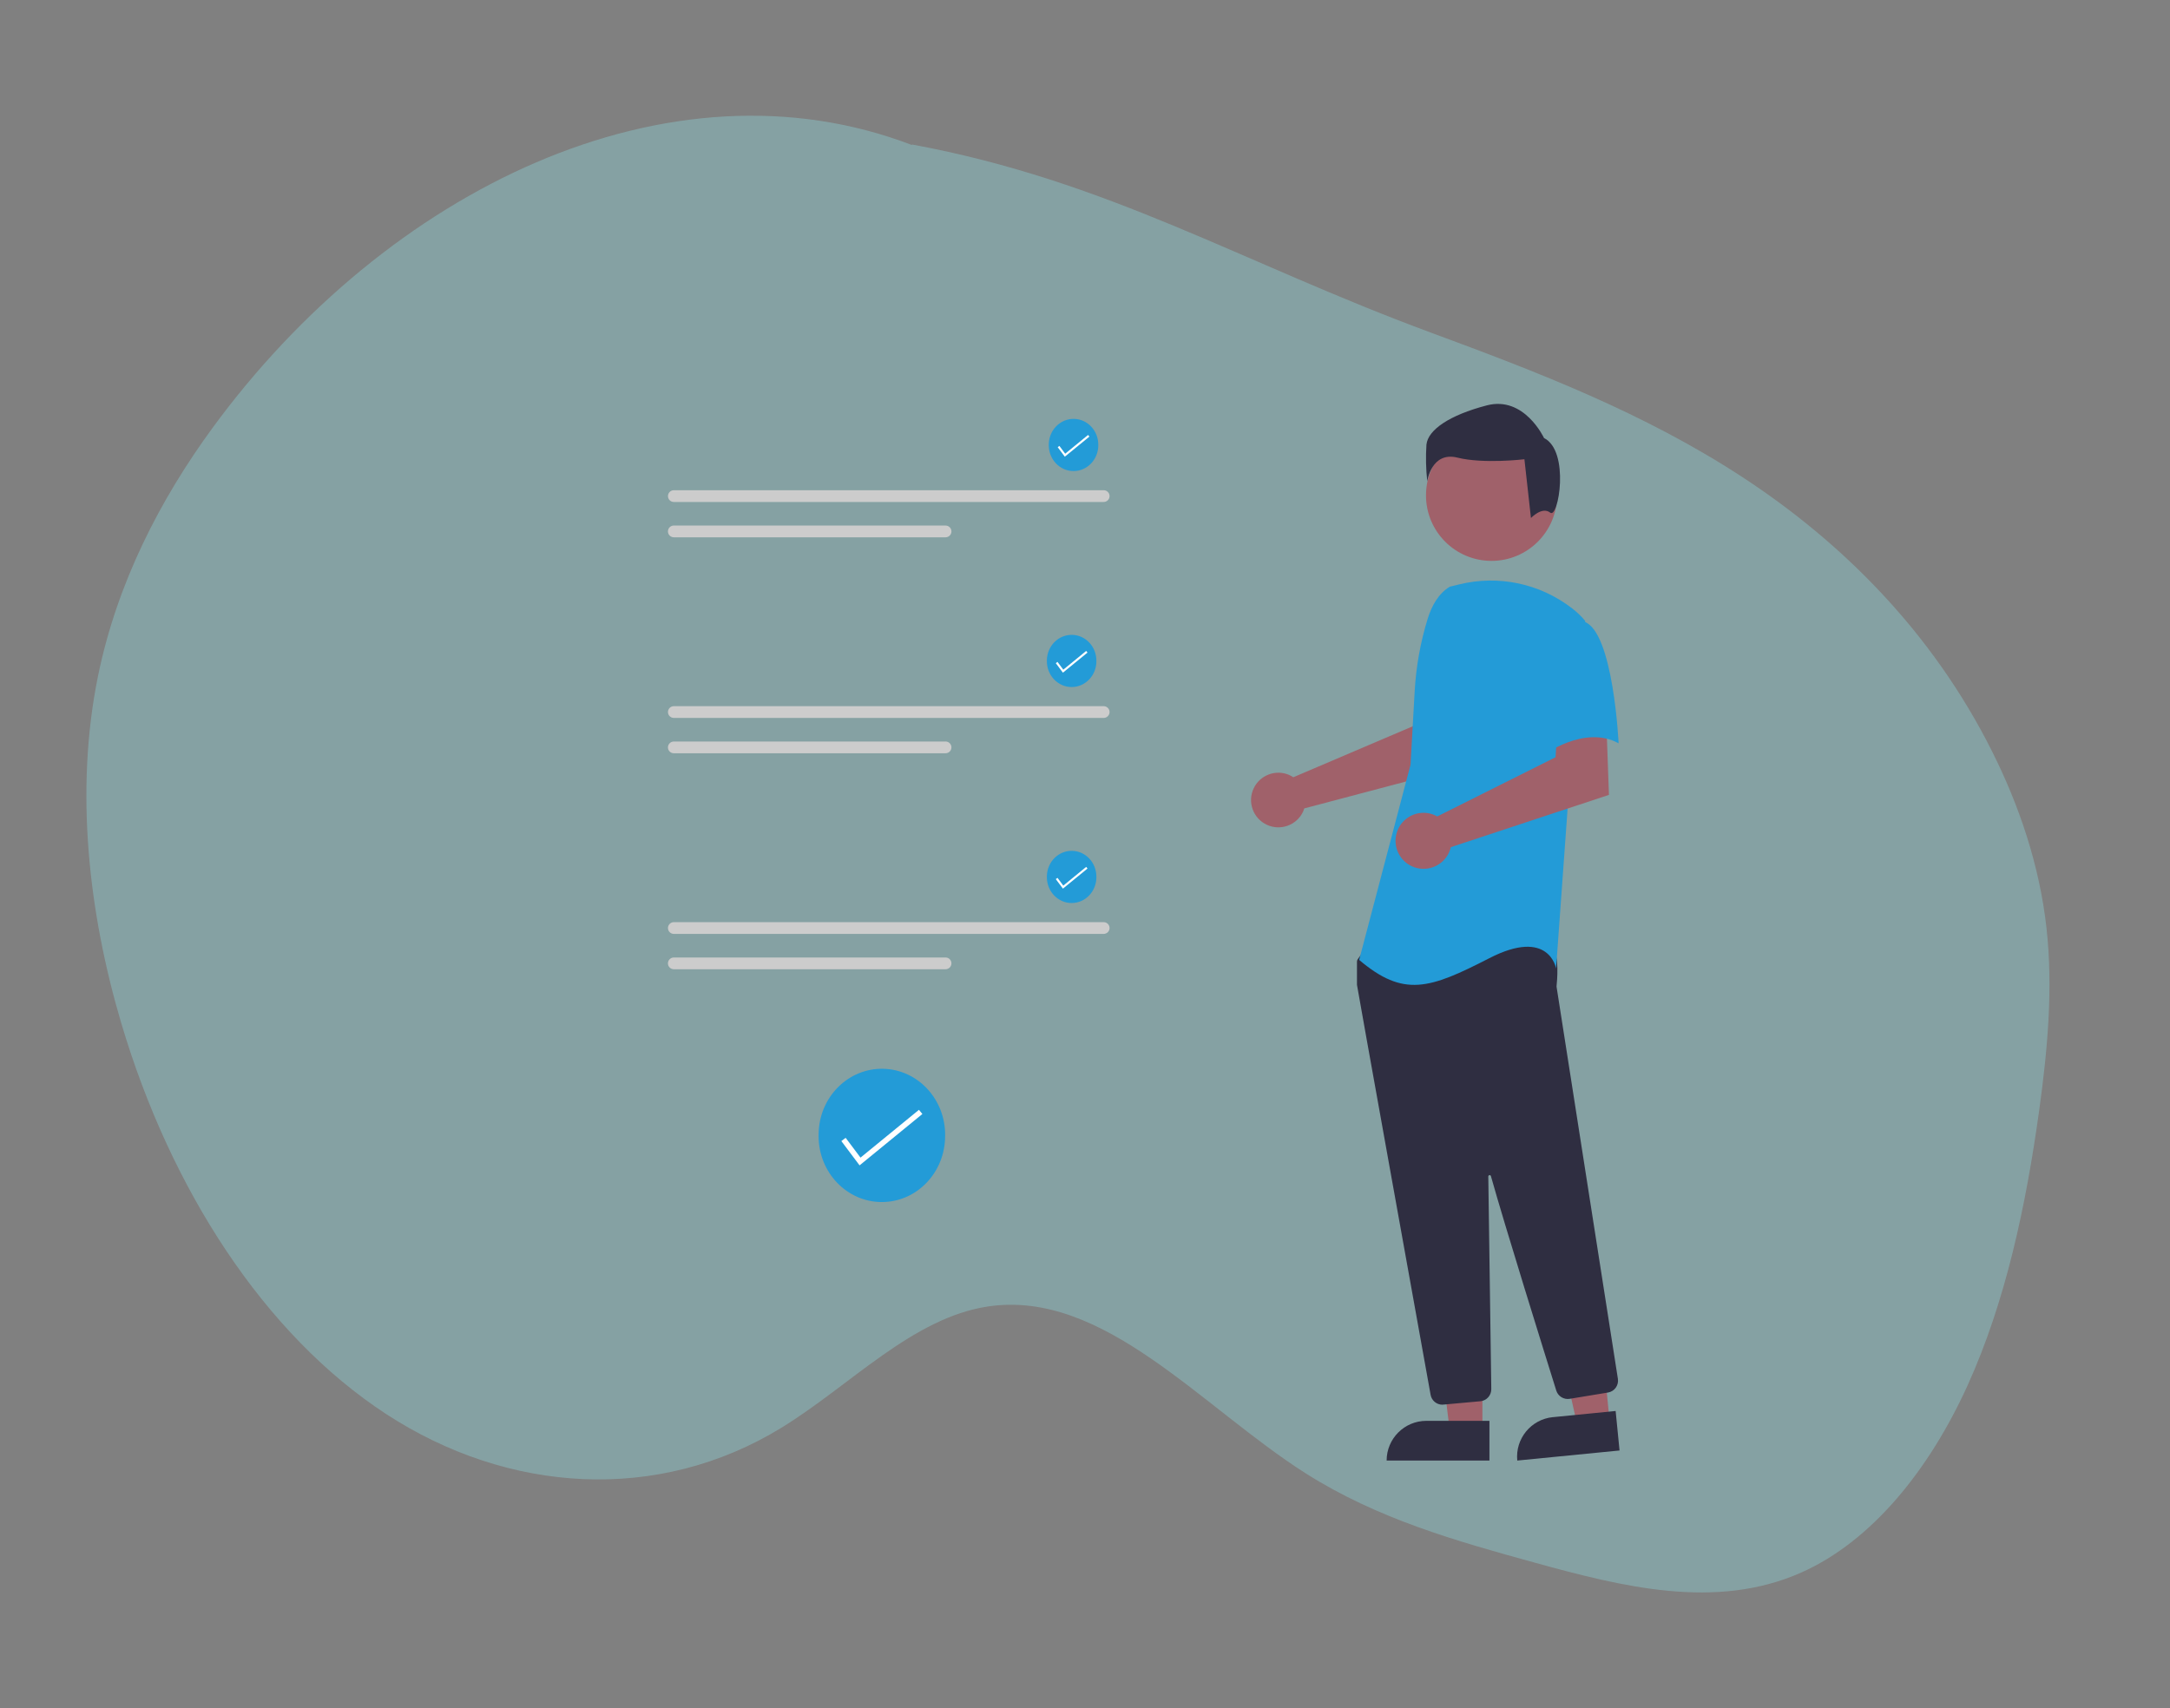 <?xml version="1.0" encoding="UTF-8"?><svg id="Layer_1" xmlns="http://www.w3.org/2000/svg" viewBox="0 0 856.12 674"><rect x="0" y="0" width="856.12" height="674" fill="#808080" stroke="none"/><defs><style>.cls-1{fill:#a0616a;}.cls-1,.cls-2,.cls-3,.cls-4,.cls-5,.cls-6{stroke-width:0px;}.cls-2{fill:#93f7ff;opacity:.28;}.cls-3{fill:#ccc;}.cls-4{fill:#fff;}.cls-5{fill:#239bd7;}.cls-6{fill:#2f2e41;}</style></defs><path class="cls-2" d="M359.71,57.19c-95.85-36.63-207.05,17.6-276,111.84-20.32,27.82-37.48,60.67-45.06,97.82-9.18,44.99-3.69,93.4,9.18,136.82,19.41,65.47,56.38,122.86,104.51,154.27,48.13,31.41,107.29,35.28,156.01,5.38,27.11-16.64,51.67-43.38,81.45-47.82,45.58-6.79,84.14,39.7,125.39,65.88,28.24,17.92,59.3,26.66,90.03,35.13,34.84,9.61,71.72,18.94,105.42,3.98,27.92-12.4,50.57-40.7,65.6-73.8,15.02-33.1,23.04-70.82,28.28-108.64,3.28-23.74,5.53-48.07,2.87-71.9-2.77-24.9-10.85-48.46-21.38-69.5-23.76-47.56-59.77-83.04-98.69-108.46-38.92-25.42-80.96-41.5-122.84-56.96-75.29-27.85-127.11-59.86-204.58-74.2l-.19.16Z"/><g id="a0df80b4-37f6-4e81-b192-ad058c9b46d3"><path id="ab0ed44f-d533-4992-a1b3-ca9ac72248ac-3036" class="cls-1" d="M508.75,305.86c.52.24,1.01.51,1.49.83l47.21-20.15,1.68-12.44,18.86-.12-1.11,28.52-62.31,16.48c-.13.43-.29.86-.47,1.27-2.53,5.39-8.94,7.71-14.33,5.18-5.39-2.53-7.71-8.94-5.18-14.33,2.5-5.32,8.8-7.66,14.16-5.26h0Z"/><path id="e96706e1-851e-4da2-ad9b-ad313a8c64fc-3037" class="cls-1" d="M584.85,564.32h-12.9l-6.14-49.77h19.04v49.77Z"/><path id="b540b71d-0f03-4ed3-b276-b3415efc1443-3038" class="cls-6" d="M562.73,560.64h24.89v15.66h-40.56c0-8.65,7.02-15.67,15.67-15.67h0Z"/><path id="b87c34d6-a0a3-40d8-a436-08cd71fc342e-3039" class="cls-1" d="M635.03,560.68l-12.84,1.26-10.99-48.93,18.95-1.86,4.88,49.53Z"/><path id="bb56473f-8578-4371-8d17-16b3f8ffc95c-3040" class="cls-6" d="M612.65,559.18l24.76-2.44,1.54,15.59-40.35,3.97c-.85-8.61,5.44-16.28,14.05-17.13h0Z"/><circle id="b06ede21-2df7-4399-95f3-667c473f6547" class="cls-1" cx="588.44" cy="195.46" r="25.85"/><path id="e3edd339-fa60-4375-a5a7-b8711a5f77a0-3041" class="cls-6" d="M569.06,554.26c-2.29,0-4.25-1.64-4.65-3.89-6.67-37.07-28.51-158.3-29.03-161.67-.01-.08-.02-.16-.02-.23v-9.04c0-.33.1-.65.29-.92l2.88-4.04c.28-.39.72-.64,1.2-.66,16.45-.77,70.29-3.03,72.9.22h0c2.61,3.26,1.68,13.16,1.47,15.11v.2s24.2,154.72,24.2,154.72c.39,2.57-1.35,4.98-3.91,5.4l-15.11,2.49c-2.33.37-4.58-1.01-5.29-3.26-4.67-14.93-20.34-65.17-25.78-84.61-.06-.28-.35-.46-.63-.39-.25.06-.42.29-.41.54.27,18.53.93,65.81,1.16,82.14l.02,1.76c.02,2.47-1.85,4.54-4.31,4.77l-14.57,1.32c-.15.01-.29.02-.44.02Z"/><path id="fafafea0-d187-42ce-9adc-60692d5c21c2-3042" class="cls-5" d="M572.03,231.47c-4.51,2.68-7.21,7.61-8.76,12.63-2.87,9.28-4.59,18.88-5.14,28.59l-1.64,29.05-20.27,77.02c17.57,14.86,27.7,11.48,51.34-.67,23.65-12.16,26.35,4.05,26.35,4.05l4.73-65.53,6.76-71.61c-1.52-1.83-3.23-3.48-5.12-4.92-12.65-9.84-29.12-13.33-44.67-9.47l-3.58.87Z"/><path id="bcb42d09-5dc7-4cce-9178-bbabc9608de0-3043" class="cls-1" d="M565.45,321.41c.54.2,1.07.45,1.58.74l46.68-23.37.77-12.66,19.26-1.33,1.03,28.85-62.38,20.63c-1.38,5.94-7.32,9.64-13.27,8.26-5.94-1.38-9.64-7.32-8.26-13.27,1.38-5.94,7.32-9.64,13.27-8.26.45.1.89.24,1.32.39h0Z"/><path id="a6b68414-708f-47b2-ba8b-69f9e74523ce-3044" class="cls-5" d="M625.07,245.32c11.48,4.05,13.51,47.97,13.51,47.97-13.51-7.43-29.73,4.73-29.73,4.73,0,0-3.38-11.49-7.43-26.35-2.49-8.5-.45-17.68,5.4-24.32,0,0,6.76-6.09,18.24-2.03Z"/><path id="bcacc9ce-a4f2-4033-9198-64d9603f2d9b-3045" class="cls-6" d="M611.62,202.29c-3.22-2.58-7.62,2.11-7.62,2.11l-2.58-23.19s-16.1,1.93-26.41-.64-11.92,9.34-11.92,9.34c-.53-4.81-.64-9.66-.32-14.5.64-5.8,9.02-11.6,23.83-15.46s22.55,12.88,22.55,12.88c10.31,5.15,5.69,32.03,2.46,29.45Z"/></g><path id="a9afa624-d143-4da3-9790-afb66062e65a-3034" class="cls-5" d="M372.87,448.25c0,14.39-11.17,26.05-24.96,26.05s-24.96-11.66-24.96-26.05c0-.33,0-.65.02-.97.25-14.39,11.63-25.83,25.42-25.56,13.78.27,24.74,12.15,24.49,26.54h0Z"/><path id="e3bc7ff1-d70c-4de9-8a31-9e1cd8f5d93e-3035" class="cls-4" d="M339.12,459.82l-7.19-9.58,1.7-1.28,5.86,7.81,23.06-18.86,1.35,1.65-24.78,20.27Z"/><path class="cls-3" d="M265.85,193.43c-1.28,0-2.32,1.04-2.32,2.32s1.04,2.32,2.32,2.32h169.58c1.28,0,2.32-1.04,2.32-2.32s-1.04-2.32-2.32-2.32h-169.58Z"/><path class="cls-3" d="M265.85,207.36c-1.28,0-2.32,1.03-2.33,2.32,0,1.28,1.04,2.32,2.32,2.33h107.21c1.28,0,2.32-1.04,2.32-2.32s-1.04-2.32-2.32-2.32h-107.2Z"/><path id="baa6ea24-e79a-410b-95a0-90b7a92ae1c1-3046" class="cls-5" d="M433.31,175.67c0,5.63-4.37,10.2-9.77,10.2s-9.77-4.57-9.77-10.2c0-.13,0-.25,0-.38.1-5.63,4.55-10.11,9.95-10.01s9.69,4.76,9.58,10.39h0Z"/><path id="a0820f47-ad40-463a-872c-13bb80005143-3047" class="cls-4" d="M420.1,180.2l-2.81-3.75.67-.5,2.29,3.06,9.02-7.38.53.64-9.7,7.93Z"/><path class="cls-3" d="M265.85,278.64c-1.28,0-2.32,1.04-2.32,2.32s1.04,2.32,2.32,2.32h169.58c1.28,0,2.32-1.04,2.32-2.32s-1.04-2.32-2.32-2.32h-169.58Z"/><path class="cls-3" d="M265.85,292.58c-1.28,0-2.32,1.04-2.33,2.32,0,1.28,1.03,2.32,2.32,2.32h107.21c1.28,0,2.32-1.04,2.32-2.32s-1.04-2.32-2.32-2.32h-107.2Z"/><path id="b63fc892-67cf-40d0-9003-f173040a559c-3048" class="cls-5" d="M432.56,260.89c0,5.63-4.37,10.2-9.77,10.2s-9.77-4.57-9.77-10.2c0-.13,0-.25,0-.38.1-5.63,4.55-10.11,9.95-10.01s9.69,4.76,9.58,10.39h0Z"/><path id="b8e61bbe-38fc-40ac-ac8c-5bb63bac7af2-3049" class="cls-4" d="M419.35,265.42l-2.81-3.75.67-.5,2.29,3.06,9.02-7.38.53.64-9.7,7.93Z"/><path class="cls-3" d="M265.85,363.86c-1.28,0-2.32,1.04-2.32,2.32s1.04,2.32,2.32,2.32h169.58c1.28,0,2.32-1.04,2.32-2.32s-1.04-2.32-2.32-2.32h-169.58Z"/><path class="cls-3" d="M265.85,377.8c-1.28,0-2.32,1.04-2.33,2.32,0,1.28,1.03,2.32,2.32,2.32h107.21c1.28,0,2.32-1.04,2.32-2.32s-1.04-2.32-2.32-2.32h-107.2Z"/><path id="f67391c6-f0f4-4d09-a78c-675b0edf0c3b-3050" class="cls-5" d="M432.56,346.11c0,5.63-4.37,10.2-9.77,10.2s-9.77-4.57-9.77-10.2c0-.13,0-.25,0-.38.1-5.63,4.55-10.11,9.95-10.01s9.69,4.76,9.58,10.39h0Z"/><path id="e94ecbaf-2ca7-4fd5-871d-ab097a8f2c0d-3051" class="cls-4" d="M419.35,350.63l-2.81-3.75.67-.5,2.29,3.06,9.02-7.38.53.64-9.7,7.93Z"/></svg>